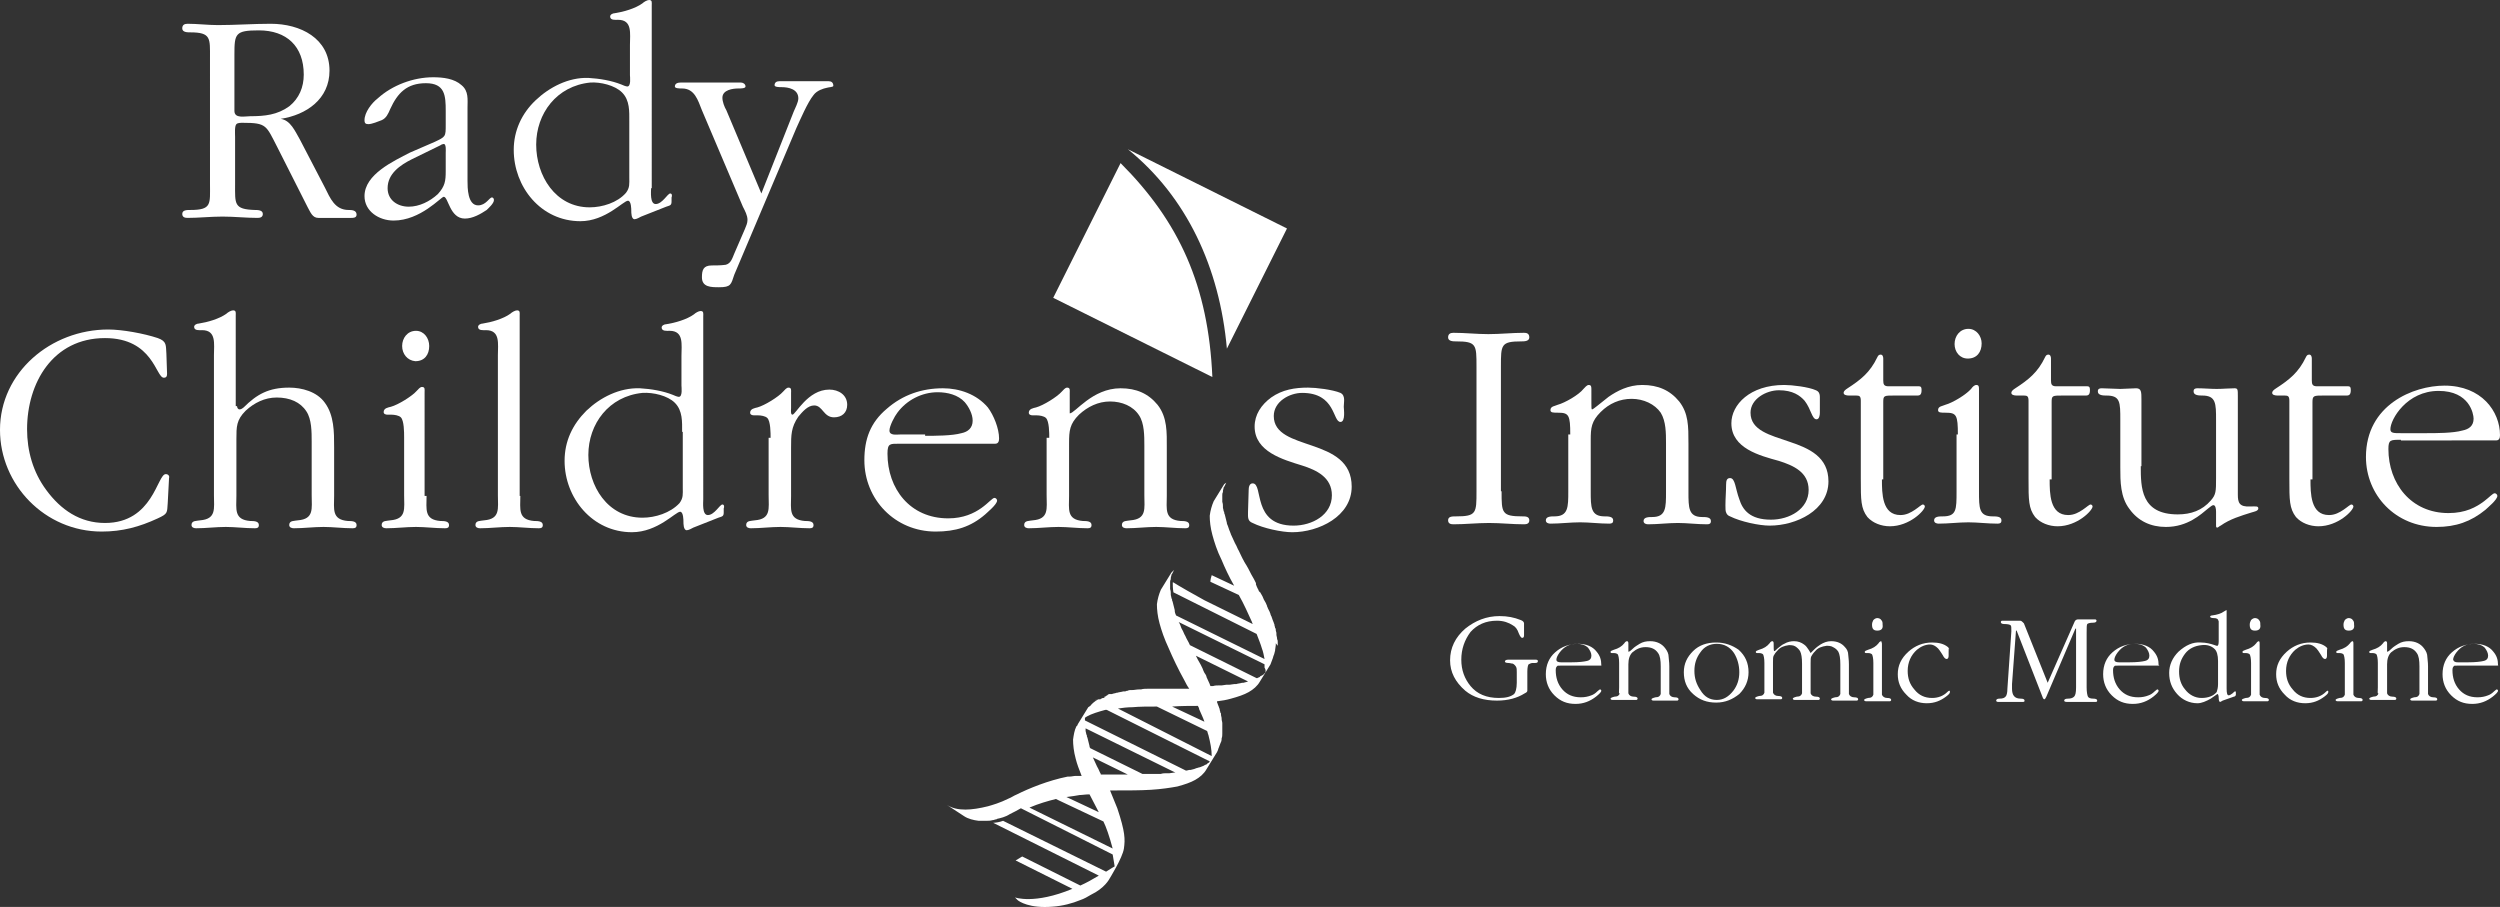 <svg xmlns="http://www.w3.org/2000/svg" xmlns:xlink="http://www.w3.org/1999/xlink" version="1.1" id="Layer_1" x="0px" y="0px" style="enable-background:new 0 0 432 144;" xml:space="preserve" viewBox="26.4 2.9 378.6 137.35">
<rect x="26.4" y="2.9" width="378.6" height="137.35" fill="#333333" stroke="none"/>
<style type="text/css">
	.st0{fill:#FFFFFF;stroke:#FDFDFE;stroke-width:4;stroke-miterlimit:10;}
	.st1{fill:#FFFFFF;}
	.st2{fill:#FFFFFF;stroke:#00A2B1;stroke-width:1.5;stroke-miterlimit:10;}
</style>
    <path class="st0" d="M209.4,82.9"/>
    <g>
	<path class="st1" d="M257.2,98.3l0,0.8c0,0.3-0.1,0.4-0.3,0.4c-0.1,0-0.3-0.2-0.5-0.7c-0.2-0.6-0.5-1-0.9-1.2   c-0.6-0.4-1.4-0.7-2.4-0.7c-1.7,0-3,0.6-4,1.7c-0.9,1.2-1.4,2.6-1.4,4.2c0,1.6,0.5,2.9,1.4,4c1,1.2,2.4,1.8,4.3,1.8   c1.1,0,1.8-0.2,2.3-0.6c0.2-0.2,0.4-0.8,0.4-1.7v-1.6c0-0.4,0-0.6-0.1-0.8c-0.1-0.2-0.3-0.4-0.5-0.5c-0.2,0-0.4-0.1-0.7-0.1   c-0.3,0-0.5-0.1-0.5-0.2c0-0.2,0.2-0.3,0.5-0.3c0.2,0,0.6,0,1.1,0c0.5,0,0.8,0,1.1,0c0.2,0,0.6,0,1,0c0.4,0,0.8,0,1,0   c0.2,0,0.3,0.1,0.3,0.2c0,0.2-0.1,0.3-0.4,0.3l-0.4,0c-0.2,0-0.4,0.1-0.6,0.2c-0.1,0.1-0.2,0.5-0.2,1.1v2.3c0,0.4,0,0.6,0,0.6   c0,0.2-0.2,0.3-0.4,0.4c-1.1,0.7-2.5,1.1-4.2,1.1c-2,0-3.6-0.5-4.8-1.5c-1.5-1.3-2.3-2.8-2.3-4.6c0-1.9,0.8-3.5,2.3-4.8   c1.5-1.2,3.2-1.9,5.2-1.9c1.2,0,2.2,0.2,3.2,0.6c0.3,0.1,0.5,0.3,0.5,0.5C257.2,97.8,257.2,98.1,257.2,98.3z"/>
        <path class="st1" d="M268.8,103.7h-6c-0.4,0-0.6,0-0.6,0.1c-0.1,0.1-0.2,0.2-0.2,0.6c0,1.1,0.3,2.1,1,2.9c0.7,0.8,1.6,1.2,2.8,1.2   c0.6,0,1.1-0.1,1.6-0.3c0.3-0.1,0.6-0.3,0.9-0.6c0.2-0.2,0.4-0.3,0.4-0.3c0.1,0,0.2,0.1,0.2,0.2c0,0.2-0.3,0.5-0.8,0.9   c-0.9,0.7-1.9,1.1-3.1,1.1c-1.3,0-2.3-0.4-3.2-1.3c-0.9-0.9-1.3-2-1.3-3.2c0-1.4,0.5-2.5,1.4-3.3c1-0.9,2.2-1.3,3.5-1.3   c1.2,0,2.2,0.4,2.8,1.2c0.5,0.6,0.7,1.2,0.7,2C269,103.6,268.9,103.7,268.8,103.7z M262.8,103.2h1.6c1.1,0,1.9-0.1,2.3-0.2   c0.5-0.1,0.7-0.4,0.7-0.8c0-0.4-0.2-0.8-0.5-1.2c-0.4-0.4-1-0.6-1.7-0.6c-1.1,0-1.9,0.4-2.6,1.3c-0.3,0.4-0.5,0.8-0.5,1.1   C262.1,103.1,262.4,103.2,262.8,103.2z"/>
        <path class="st1" d="M271.6,107v-3.7c0-0.7-0.1-1.1-0.2-1.3c-0.1-0.1-0.3-0.2-0.6-0.2h-0.3c-0.2,0-0.2-0.1-0.2-0.2   c0-0.1,0.2-0.2,0.5-0.3c0.7-0.2,1.2-0.5,1.6-1c0.1-0.2,0.3-0.3,0.4-0.3c0.1,0,0.2,0.1,0.2,0.3v1.3c0.1,0,0.3-0.1,0.6-0.4   c0.4-0.4,0.8-0.6,1.1-0.8c0.5-0.3,1-0.4,1.6-0.4c1,0,1.8,0.4,2.3,1.1c0.3,0.4,0.5,0.8,0.5,1.3c0,0.3,0.1,0.7,0.1,1.4v3.1   c0,0.6,0,1,0,1.1c0.1,0.3,0.4,0.5,0.8,0.5c0.4,0,0.6,0.1,0.6,0.3c0,0.1-0.1,0.2-0.2,0.2c-0.2,0-0.5,0-0.9,0c-0.4,0-0.7,0-0.9,0   c-0.2,0-0.5,0-0.9,0c-0.4,0-0.7,0-0.9,0c-0.2,0-0.3-0.1-0.3-0.2c0-0.1,0.2-0.2,0.6-0.3c0.5,0,0.7-0.2,0.8-0.5c0-0.1,0-0.5,0-1.1   v-3.1c0-0.9-0.1-1.6-0.4-2c-0.4-0.6-1-0.9-1.9-0.9c-0.8,0-1.4,0.3-2,0.8c-0.4,0.4-0.6,1-0.6,1.8v3.3c0,0.6,0,1,0,1.1   c0.1,0.3,0.4,0.5,0.8,0.5c0.4,0,0.6,0.1,0.6,0.3c0,0.1-0.1,0.2-0.2,0.2c-0.2,0-0.5,0-0.9,0c-0.4,0-0.7,0-0.9,0c-0.2,0-0.5,0-0.9,0   c-0.4,0-0.7,0-0.9,0c-0.2,0-0.3-0.1-0.3-0.2c0-0.1,0.2-0.2,0.6-0.3c0.5,0,0.7-0.2,0.8-0.5C271.5,108,271.6,107.7,271.6,107z"/>
        <path class="st1" d="M286.3,109.3c-1.4,0-2.5-0.4-3.5-1.3c-1-0.9-1.4-2-1.4-3.3c0-1.3,0.5-2.3,1.4-3.2c0.9-0.9,2.1-1.3,3.5-1.3   c1.3,0,2.4,0.4,3.4,1.1c1,0.9,1.5,2,1.5,3.4c0,1.3-0.5,2.4-1.4,3.3C288.8,108.8,287.7,109.3,286.3,109.3z M286.4,108.9   c1,0,1.8-0.5,2.5-1.4c0.6-0.8,0.9-1.7,0.9-2.8c0-1.1-0.3-2.1-0.8-2.9c-0.6-0.9-1.5-1.4-2.6-1.4c-1,0-1.9,0.4-2.5,1.3   c-0.6,0.8-0.9,1.7-0.9,2.8c0,1.1,0.3,2,0.9,2.9C284.5,108.4,285.3,108.9,286.4,108.9z"/>
        <path class="st1" d="M293.6,107v-3.7c0-0.7-0.1-1.1-0.2-1.3c-0.1-0.1-0.3-0.2-0.6-0.2h-0.3c-0.2,0-0.2-0.1-0.2-0.2   c0-0.1,0.2-0.2,0.5-0.3c0.7-0.2,1.2-0.5,1.6-1c0.1-0.2,0.3-0.3,0.4-0.3c0.1,0,0.2,0.1,0.2,0.3c0,0.8,0,1.2,0.1,1.2   c0.1,0,0.2-0.1,0.5-0.4c0.4-0.3,0.7-0.6,1-0.7c0.5-0.3,1-0.4,1.5-0.4c0.6,0,1.1,0.2,1.5,0.5c0.3,0.2,0.5,0.5,0.7,0.8   c0.2,0.3,0.3,0.5,0.3,0.5c0,0,0.2-0.2,0.5-0.5c0.4-0.4,0.7-0.6,1-0.8c0.5-0.3,1-0.5,1.6-0.5c0.9,0,1.6,0.3,2.1,0.9   c0.3,0.3,0.5,0.7,0.5,1.2c0,0.2,0.1,0.7,0.1,1.4v3.4c0,0.6,0,1,0,1.1c0.1,0.3,0.4,0.5,0.8,0.5c0.4,0,0.6,0.1,0.6,0.3   c0,0.1-0.1,0.2-0.2,0.2c-0.2,0-0.5,0-0.9,0c-0.4,0-0.7,0-0.9,0c-0.2,0-0.5,0-0.9,0c-0.4,0-0.7,0-0.9,0c-0.2,0-0.3-0.1-0.3-0.2   c0-0.1,0.2-0.2,0.6-0.3c0.5,0,0.7-0.2,0.8-0.5c0-0.1,0-0.5,0-1.1v-3.4c0-0.9-0.1-1.5-0.3-1.9c-0.2-0.3-0.4-0.5-0.8-0.7   c-0.3-0.2-0.7-0.2-1-0.2c-0.7,0.1-1.3,0.3-1.7,0.8c-0.3,0.3-0.5,0.6-0.6,0.8c-0.1,0.2-0.1,0.5-0.1,1v3.5c0,0.6,0,1,0,1.1   c0.1,0.3,0.4,0.5,0.8,0.5c0.4,0,0.6,0.1,0.6,0.3c0,0.1-0.1,0.2-0.2,0.2c-0.2,0-0.5,0-0.9,0c-0.4,0-0.7,0-0.9,0c-0.2,0-0.5,0-0.9,0   c-0.4,0-0.7,0-0.9,0c-0.2,0-0.3-0.1-0.3-0.2c0-0.1,0.2-0.2,0.6-0.3c0.5,0,0.7-0.2,0.8-0.5c0-0.1,0-0.5,0-1.1v-3.4   c0-0.9-0.1-1.5-0.3-1.9c-0.2-0.3-0.4-0.5-0.7-0.7c-0.3-0.2-0.7-0.2-1-0.2c-0.7,0.1-1.3,0.3-1.7,0.8c-0.3,0.3-0.5,0.6-0.6,0.8   c-0.1,0.2-0.1,0.5-0.1,1v3.5c0,0.6,0,1,0,1.1c0.1,0.3,0.4,0.5,0.8,0.5c0.4,0,0.6,0.1,0.6,0.3c0,0.1-0.1,0.2-0.2,0.2   c-0.2,0-0.5,0-0.9,0c-0.4,0-0.7,0-0.9,0c-0.2,0-0.5,0-0.9,0c-0.4,0-0.7,0-0.9,0c-0.2,0-0.3-0.1-0.3-0.2c0-0.1,0.2-0.2,0.6-0.3   c0.5,0,0.7-0.2,0.8-0.5C293.6,108,293.6,107.7,293.6,107z"/>
        <path class="st1" d="M311.4,100.4v6.6c0,0.6,0,1,0,1.1c0.1,0.3,0.4,0.5,0.8,0.5c0.4,0,0.6,0.1,0.6,0.3c0,0.1-0.1,0.2-0.2,0.2   c-0.2,0-0.5,0-0.9,0c-0.4,0-0.7,0-0.9,0c-0.2,0-0.5,0-0.9,0c-0.4,0-0.7,0-0.9,0c-0.2,0-0.3-0.1-0.3-0.2c0-0.1,0.2-0.2,0.6-0.3   c0.5,0,0.7-0.2,0.8-0.5c0-0.1,0-0.5,0-1.1v-3.7c0-0.7-0.1-1.1-0.2-1.3c-0.1-0.1-0.3-0.2-0.6-0.2H309c-0.2,0-0.2-0.1-0.2-0.2   c0-0.1,0.2-0.2,0.5-0.3c0.7-0.2,1.2-0.5,1.6-1c0.1-0.2,0.3-0.3,0.4-0.3C311.3,100.1,311.4,100.2,311.4,100.4z M310.7,98.4   c-0.6,0-0.8-0.3-0.8-0.9c0-0.3,0.1-0.5,0.2-0.7c0.2-0.2,0.4-0.3,0.6-0.3c0.2,0,0.5,0.1,0.6,0.3c0.2,0.2,0.2,0.4,0.2,0.7   C311.6,98.1,311.3,98.4,310.7,98.4z"/>
        <path class="st1" d="M321.5,101.6c0,0.5,0,0.7,0,0.6c0,0.3-0.1,0.5-0.3,0.5c-0.2,0-0.4-0.2-0.6-0.6c-0.3-0.5-0.6-0.9-0.7-1   c-0.4-0.4-0.8-0.6-1.2-0.6c-0.7,0-1.4,0.3-2,0.8c-0.9,0.8-1.4,1.9-1.4,3.2c0,1.1,0.3,2,1,2.8c0.7,0.9,1.6,1.3,2.7,1.3   c0.9,0,1.7-0.3,2.3-0.9c0.2-0.2,0.3-0.2,0.3-0.2c0.1,0,0.1,0.1,0.1,0.2c0,0.2-0.2,0.4-0.6,0.7c-0.8,0.6-1.7,1-2.9,1   c-1.2,0-2.3-0.4-3.1-1.3c-0.9-0.9-1.3-1.9-1.3-3.1c0-1.3,0.5-2.4,1.6-3.4c1-0.9,2.2-1.4,3.6-1.4c1,0,1.8,0.2,2.4,0.7   c0.1,0.1,0.2,0.2,0.2,0.4C321.5,100.9,321.5,101.1,321.5,101.6z"/>
        <path class="st1" d="M332.9,97.3l3.6,9l4.1-9.3c0.1-0.2,0.3-0.3,0.5-0.3h2.2c0.3,0,0.4,0,0.4,0c0.1,0,0.2,0.1,0.2,0.2   c0,0.2-0.2,0.3-0.5,0.3c-0.5,0-0.8,0.1-0.9,0.2c-0.1,0.1-0.1,0.6-0.1,1.4v8.2c0,0.7,0.1,1.2,0.2,1.4c0.1,0.2,0.4,0.3,0.8,0.3   c0.4,0,0.6,0.1,0.6,0.3c0,0.2-0.1,0.2-0.4,0.2c-0.2,0-0.5,0-0.9,0c-0.4,0-0.7,0-0.9,0c-0.3,0-0.7,0-1.2,0c-0.5,0-0.9,0-1.2,0   c-0.3,0-0.4-0.1-0.4-0.2c0-0.2,0.2-0.3,0.6-0.3c0.4,0,0.7-0.1,0.9-0.3c0.2-0.2,0.3-0.6,0.3-1.4v-8.9h-0.1l-4.4,10.3   c-0.1,0.2-0.2,0.4-0.3,0.4c-0.1,0-0.2-0.1-0.3-0.4l-3.9-10h-0.1l-0.6,8.1c0,0.3,0,0.5,0,0.7c0,1,0.4,1.5,1.3,1.5   c0.4,0,0.6,0.1,0.6,0.3c0,0.2-0.1,0.2-0.4,0.2c-0.2,0-0.5,0-0.9,0c-0.4,0-0.7,0-0.9,0c-0.2,0-0.5,0-0.9,0c-0.4,0-0.7,0-0.9,0   c-0.2,0-0.3-0.1-0.3-0.2c0-0.2,0.2-0.3,0.5-0.3c0.5,0,0.8-0.1,1-0.4c0.1-0.2,0.2-0.5,0.2-1.1l0.6-8.7c0-0.5,0-0.8-0.1-0.9   c-0.1-0.1-0.4-0.2-1-0.2c-0.3,0-0.5-0.1-0.5-0.3c0-0.1,0.1-0.2,0.2-0.2c-0.1,0,0.1,0,0.4,0h2.3c0.2,0,0.3,0.1,0.4,0.2L332.9,97.3z"/>
        <path class="st1" d="M353.2,103.7h-6c-0.4,0-0.6,0-0.6,0.1c-0.1,0.1-0.2,0.2-0.2,0.6c0,1.1,0.3,2.1,1,2.9c0.7,0.8,1.6,1.2,2.8,1.2   c0.6,0,1.1-0.1,1.6-0.3c0.3-0.1,0.6-0.3,0.9-0.6c0.2-0.2,0.4-0.3,0.4-0.3c0.1,0,0.2,0.1,0.2,0.2c0,0.2-0.3,0.5-0.8,0.9   c-0.9,0.7-1.9,1.1-3.1,1.1c-1.3,0-2.3-0.4-3.2-1.3c-0.9-0.9-1.3-2-1.3-3.2c0-1.4,0.5-2.5,1.4-3.3c1-0.9,2.2-1.3,3.5-1.3   c1.2,0,2.2,0.4,2.8,1.2c0.5,0.6,0.7,1.2,0.7,2C353.5,103.6,353.4,103.7,353.2,103.7z M347.3,103.2h1.6c1.1,0,1.9-0.1,2.3-0.2   c0.5-0.1,0.7-0.4,0.7-0.8c0-0.4-0.2-0.8-0.5-1.2c-0.4-0.4-1-0.6-1.7-0.6c-1.1,0-1.9,0.4-2.6,1.3c-0.3,0.4-0.5,0.8-0.5,1.1   C346.6,103.1,346.9,103.2,347.3,103.2z"/>
        <path class="st1" d="M363.6,95.5v11.7c0,0.7,0.1,1,0.3,1c0.2,0,0.3-0.1,0.6-0.3c0.2-0.2,0.3-0.3,0.4-0.3c0.1,0,0.1,0.1,0.1,0.2   l0,0.3c0,0.1-0.1,0.3-0.3,0.3L363,109c-0.2,0.1-0.3,0.2-0.4,0.2c-0.1,0-0.2-0.2-0.2-0.6c0-0.4-0.1-0.6-0.2-0.6c0,0-0.3,0.2-1,0.7   c-0.7,0.4-1.4,0.7-2,0.7c-1.2,0-2.3-0.5-3.1-1.4c-0.8-0.9-1.2-1.9-1.2-3.2c0-1.2,0.5-2.3,1.4-3.2c1.1-1,2.2-1.5,3.4-1.4   c0.8,0,1.5,0.2,2.1,0.4c0.2,0.1,0.3,0.1,0.4,0.1c0.1,0,0.2-0.2,0.2-0.7v-1.9c0-0.6,0-1,0-1.1c-0.1-0.4-0.3-0.5-0.8-0.5   c-0.3,0-0.5-0.1-0.5-0.2c0-0.1,0.1-0.2,0.3-0.2c0.8-0.1,1.4-0.3,1.8-0.6c0.2-0.1,0.3-0.2,0.4-0.2C363.6,95.2,363.6,95.3,363.6,95.5   z M362.3,106.5V103c0-0.9-0.2-1.5-0.5-1.8c-0.5-0.5-1.2-0.7-2-0.6c-1,0.1-1.9,0.5-2.5,1.3c-0.6,0.8-0.9,1.6-0.9,2.7   c0,1.1,0.3,2,0.9,2.7c0.6,0.8,1.5,1.3,2.5,1.3c1,0,1.8-0.3,2.3-0.9C362.2,107.4,362.3,107,362.3,106.5z"/>
        <path class="st1" d="M368.6,100.4v6.6c0,0.6,0,1,0,1.1c0.1,0.3,0.4,0.5,0.8,0.5c0.4,0,0.6,0.1,0.6,0.3c0,0.1-0.1,0.2-0.2,0.2   c-0.2,0-0.5,0-0.9,0c-0.4,0-0.7,0-0.9,0c-0.2,0-0.5,0-0.9,0c-0.4,0-0.7,0-0.9,0c-0.2,0-0.3-0.1-0.3-0.2c0-0.1,0.2-0.2,0.6-0.3   c0.5,0,0.7-0.2,0.8-0.5c0-0.1,0-0.5,0-1.1v-3.7c0-0.7-0.1-1.1-0.2-1.3c-0.1-0.1-0.3-0.2-0.6-0.2h-0.3c-0.2,0-0.2-0.1-0.2-0.2   c0-0.1,0.2-0.2,0.5-0.3c0.7-0.2,1.2-0.5,1.6-1c0.1-0.2,0.3-0.3,0.4-0.3C368.6,100.1,368.6,100.2,368.6,100.4z M367.9,98.4   c-0.6,0-0.8-0.3-0.8-0.9c0-0.3,0.1-0.5,0.2-0.7c0.2-0.2,0.4-0.3,0.6-0.3c0.2,0,0.5,0.1,0.6,0.3c0.2,0.2,0.2,0.4,0.2,0.7   C368.8,98.1,368.5,98.4,367.9,98.4z"/>
        <path class="st1" d="M378.8,101.6c0,0.5,0,0.7,0,0.6c0,0.3-0.1,0.5-0.3,0.5c-0.2,0-0.4-0.2-0.6-0.6c-0.3-0.5-0.6-0.9-0.7-1   c-0.4-0.4-0.8-0.6-1.2-0.6c-0.7,0-1.4,0.3-2,0.8c-0.9,0.8-1.4,1.9-1.4,3.2c0,1.1,0.3,2,1,2.8c0.7,0.9,1.6,1.3,2.7,1.3   c0.9,0,1.7-0.3,2.3-0.9c0.2-0.2,0.3-0.2,0.3-0.2c0.1,0,0.1,0.1,0.1,0.2c0,0.2-0.2,0.4-0.6,0.7c-0.8,0.6-1.7,1-2.9,1   c-1.2,0-2.3-0.4-3.1-1.3c-0.9-0.9-1.3-1.9-1.3-3.1c0-1.3,0.5-2.4,1.6-3.4c1-0.9,2.2-1.4,3.6-1.4c1,0,1.8,0.2,2.4,0.7   c0.1,0.1,0.2,0.2,0.2,0.4C378.8,100.9,378.8,101.1,378.8,101.6z"/>
        <path class="st1" d="M382.8,100.4v6.6c0,0.6,0,1,0,1.1c0.1,0.3,0.4,0.5,0.8,0.5c0.4,0,0.6,0.1,0.6,0.3c0,0.1-0.1,0.2-0.2,0.2   c-0.2,0-0.5,0-0.9,0c-0.4,0-0.7,0-0.9,0c-0.2,0-0.5,0-0.9,0c-0.4,0-0.7,0-0.9,0c-0.2,0-0.3-0.1-0.3-0.2c0-0.1,0.2-0.2,0.6-0.3   c0.5,0,0.7-0.2,0.8-0.5c0-0.1,0-0.5,0-1.1v-3.7c0-0.7-0.1-1.1-0.2-1.3c-0.1-0.1-0.3-0.2-0.6-0.2h-0.3c-0.2,0-0.2-0.1-0.2-0.2   c0-0.1,0.2-0.2,0.5-0.3c0.7-0.2,1.2-0.5,1.6-1c0.1-0.2,0.3-0.3,0.4-0.3C382.8,100.1,382.8,100.2,382.8,100.4z M382.1,98.4   c-0.6,0-0.8-0.3-0.8-0.9c0-0.3,0.1-0.5,0.2-0.7c0.2-0.2,0.4-0.3,0.6-0.3c0.2,0,0.5,0.1,0.6,0.3c0.2,0.2,0.2,0.4,0.2,0.7   C383,98.1,382.7,98.4,382.1,98.4z"/>
        <path class="st1" d="M386.5,107v-3.7c0-0.7-0.1-1.1-0.2-1.3c-0.1-0.1-0.3-0.2-0.6-0.2h-0.3c-0.2,0-0.2-0.1-0.2-0.2   c0-0.1,0.2-0.2,0.5-0.3c0.7-0.2,1.2-0.5,1.6-1c0.1-0.2,0.3-0.3,0.4-0.3c0.1,0,0.2,0.1,0.2,0.3v1.3c0.1,0,0.3-0.1,0.6-0.4   c0.4-0.4,0.8-0.6,1.1-0.8c0.5-0.3,1-0.4,1.6-0.4c1,0,1.8,0.4,2.3,1.1c0.3,0.4,0.5,0.8,0.5,1.3c0,0.3,0.1,0.7,0.1,1.4v3.1   c0,0.6,0,1,0,1.1c0.1,0.3,0.4,0.5,0.8,0.5c0.4,0,0.6,0.1,0.6,0.3c0,0.1-0.1,0.2-0.2,0.2c-0.2,0-0.5,0-0.9,0c-0.4,0-0.7,0-0.9,0   c-0.2,0-0.5,0-0.9,0c-0.4,0-0.7,0-0.9,0c-0.2,0-0.3-0.1-0.3-0.2c0-0.1,0.2-0.2,0.6-0.3c0.5,0,0.7-0.2,0.8-0.5c0-0.1,0-0.5,0-1.1   v-3.1c0-0.9-0.1-1.6-0.4-2c-0.4-0.6-1-0.9-1.9-0.9c-0.8,0-1.4,0.3-2,0.8c-0.4,0.4-0.6,1-0.6,1.8v3.3c0,0.6,0,1,0,1.1   c0.1,0.3,0.4,0.5,0.8,0.5c0.4,0,0.6,0.1,0.6,0.3c0,0.1-0.1,0.2-0.2,0.2c-0.2,0-0.5,0-0.9,0c-0.4,0-0.7,0-0.9,0c-0.2,0-0.5,0-0.9,0   c-0.4,0-0.7,0-0.9,0c-0.2,0-0.3-0.1-0.3-0.2c0-0.1,0.2-0.2,0.6-0.3c0.5,0,0.7-0.2,0.8-0.5C386.4,108,386.5,107.7,386.5,107z"/>
        <path class="st1" d="M404.6,103.7h-6c-0.4,0-0.6,0-0.6,0.1c-0.1,0.1-0.2,0.2-0.2,0.6c0,1.1,0.3,2.1,1,2.9c0.7,0.8,1.6,1.2,2.8,1.2   c0.6,0,1.1-0.1,1.6-0.3c0.3-0.1,0.6-0.3,0.9-0.6c0.2-0.2,0.4-0.3,0.4-0.3c0.1,0,0.2,0.1,0.2,0.2c0,0.2-0.3,0.5-0.8,0.9   c-0.9,0.7-1.9,1.1-3.1,1.1c-1.3,0-2.3-0.4-3.2-1.3c-0.9-0.9-1.3-2-1.3-3.2c0-1.4,0.5-2.5,1.4-3.3c1-0.9,2.2-1.3,3.5-1.3   c1.2,0,2.2,0.4,2.8,1.2c0.5,0.6,0.7,1.2,0.7,2C404.8,103.6,404.7,103.7,404.6,103.7z M398.6,103.2h1.6c1.1,0,1.9-0.1,2.3-0.2   c0.5-0.1,0.7-0.4,0.7-0.8c0-0.4-0.2-0.8-0.5-1.2c-0.4-0.4-1-0.6-1.7-0.6c-1.1,0-1.9,0.4-2.6,1.3c-0.3,0.4-0.5,0.8-0.5,1.1   C398,103.1,398.2,103.2,398.6,103.2z"/>
</g>
    <g>
	<g>
		<g>
			<path class="st1" d="M253.8,77.3c0,3.3,0,3.8,3.2,3.8c0.4,0,1,0,1,0.6c0,0.5-0.4,0.6-0.8,0.6c-1.8,0-3.5-0.2-5.3-0.2     c-1.8,0-3.6,0.2-5.4,0.2c-0.4,0-0.8-0.1-0.8-0.6c0-0.6,0.6-0.6,1.2-0.6c3.1,0,3.1-0.5,3.1-3.8V58.4c0-3.3,0-3.8-3.1-3.8     c-0.4,0-1.2,0-1.2-0.6c0-0.5,0.3-0.7,0.8-0.7c1.8,0,3.5,0.2,5.3,0.2c1.8,0,3.6-0.2,5.4-0.2c0.4,0,0.8,0.1,0.8,0.7     c0,0.6-0.8,0.6-1.2,0.6c-3.1,0-3.1,0.5-3.1,3.8V77.3L253.8,77.3z"/>
            <path class="st1" d="M264.2,68.7c0-2.9-0.2-3.3-1.8-3.3c-0.8,0-1.2,0-1.2-0.4c0-0.6,0.7-0.6,1.1-0.8c1.1-0.3,3.2-1.5,3.9-2.4     c0.2-0.2,0.5-0.6,0.8-0.6c0.4,0,0.4,0.3,0.4,0.7V64c0,0.6,0,0.9,0.1,0.9c0.2,0,1.2-0.9,2.5-1.9c1.3-0.9,3-1.8,5.1-1.8     c2.4,0,4.2,0.8,5.6,2.5c1.4,1.8,1.4,3.7,1.4,6.4v7.3c0,2.4,0,3.8,2.1,3.8c0.5,0,1.3,0,1.3,0.6c0,0.4-0.2,0.5-0.6,0.5     c-1.5,0-3-0.2-4.4-0.2c-1.5,0-3,0.2-4.5,0.2c-0.3,0-0.7-0.1-0.7-0.5c0-0.6,0.8-0.6,1.3-0.6c2.1,0,2.1-1.4,2.1-3.8V70     c0-1.5,0-3.3-0.8-4.6c-0.9-1.3-2.6-2.1-4.4-2.1c-1.8,0-3.4,0.7-4.7,2c-1.4,1.4-1.5,2.4-1.5,4.2v7.8c0,2.4,0,3.8,2.1,3.8     c0.5,0,1.3,0,1.3,0.6c0,0.4-0.2,0.5-0.6,0.5c-1.5,0-3-0.2-4.4-0.2c-1.5,0-3,0.2-4.5,0.2c-0.3,0-0.7-0.1-0.7-0.5     c0-0.6,0.8-0.6,1.3-0.6c2.1,0,2.1-1.4,2.1-3.8V68.7L264.2,68.7z"/>
            <path class="st1" d="M288.6,67c0-2.8,2.8-5.8,8-5.8c1.2,0,3.7,0.3,4.8,0.8c0.5,0.2,0.6,0.6,0.6,1c0,0.4,0,0.8,0,1.2     c0,0.3,0,0.8,0,1.2c0,0.4-0.1,1-0.5,1c-0.7,0-0.8-1.5-1.8-2.8c-0.7-0.8-1.8-1.6-3.9-1.6c-1.9,0-4.3,1.3-4.3,3.4     c0,2.7,3,3.4,5.9,4.4c3,1,5.9,2.3,5.9,6c0,4.4-4.9,6.7-8.9,6.7c-1.6,0-4.4-0.6-6-1.4c-0.3-0.1-0.5-0.3-0.6-0.6     c-0.1-0.2-0.1-0.6-0.1-1.1c0-1,0.1-2.1,0.1-3.1c0-0.6,0.1-1,0.6-1c0.8,0,0.8,1.6,1.4,3.2c0.5,1.6,1.6,3.1,4.8,3.1     c2.8,0,5.7-1.6,5.7-4.5c0-2.7-2.3-3.7-4.5-4.4C292.9,71.9,288.6,70.8,288.6,67L288.6,67L288.6,67z"/>
            <path class="st1" d="M311.4,75.5c0,2.1,0,5.4,2.8,5.4c0.9,0,1.6-0.4,2.2-0.8c0.6-0.4,1-0.8,1.2-0.8c0.2,0,0.3,0.2,0.3,0.3     c0,0.6-2.3,3-5.3,3c-1.3,0-2.6-0.5-3.4-1.4c-1-1.3-1-2.6-1-5.7V63.6c0-0.7-0.2-0.8-0.7-0.8c-0.4,0-0.8,0-1.1,0     c-0.4,0-0.8-0.1-0.8-0.4c0-0.3,0.3-0.5,0.6-0.7c2-1.3,3.4-2.4,4.5-4.7c0.1-0.2,0.2-0.4,0.5-0.4c0.3,0,0.4,0.3,0.4,0.6v3.3     c0,0.6,0.1,0.9,0.8,0.9h4.6c0.4,0,0.4,0.3,0.4,0.6c0,0.6-0.2,0.8-0.6,0.8c-1.2,0-2.3,0-3.5,0c-1.6,0-1.7,0-1.7,1V75.5L311.4,75.5     z"/>
            <path class="st1" d="M322.9,68.7c0-2.9-0.2-3.3-1.8-3.3c-0.8,0-1.2,0-1.2-0.4c0-0.6,0.7-0.6,1.1-0.8c1.1-0.3,3.1-1.5,3.9-2.4     c0.2-0.3,0.5-0.6,0.8-0.6c0.4,0,0.4,0.3,0.4,0.7v2.2v13.2c0,2.6,0,3.8,2.1,3.8c0.5,0,1.3,0,1.3,0.6c0,0.4-0.2,0.5-0.6,0.5     c-1.5,0-3-0.2-4.4-0.2c-1.5,0-3,0.2-4.5,0.2c-0.3,0-0.7-0.1-0.7-0.5c0-0.6,0.8-0.6,1.3-0.6c2.1,0,2.1-1,2.1-3.8V68.7L322.9,68.7z      M324.4,57.2c-1.2,0-2-1-2-2.2c0-1.2,0.8-2.3,2.1-2.3c1.2,0,2,1.1,2,2.2C326.5,56.2,325.8,57.2,324.4,57.2L324.4,57.2L324.4,57.2     z"/>
            <path class="st1" d="M336.8,75.5c0,2.1,0,5.4,2.8,5.4c0.9,0,1.6-0.4,2.2-0.8c0.6-0.4,1-0.8,1.2-0.8c0.2,0,0.3,0.2,0.3,0.3     c0,0.6-2.3,3-5.3,3c-1.3,0-2.6-0.5-3.4-1.4c-1-1.3-1-2.6-1-5.7V63.6c0-0.7-0.2-0.8-0.7-0.8c-0.4,0-0.8,0-1.1,0     c-0.4,0-0.8-0.1-0.8-0.4c0-0.3,0.3-0.5,0.6-0.7c2-1.3,3.4-2.4,4.5-4.7c0.1-0.2,0.2-0.4,0.5-0.4c0.3,0,0.4,0.3,0.4,0.6v3.3     c0,0.6,0.1,0.9,0.8,0.9h4.7c0.4,0,0.4,0.3,0.4,0.6c0,0.6-0.2,0.8-0.6,0.8c-1.2,0-2.3,0-3.5,0c-1.6,0-1.7,0-1.7,1V75.5L336.8,75.5     z"/>
            <path class="st1" d="M350.6,73.5c0,3.2,0,7.3,5.6,7.3c2,0,3.7-0.6,5-2.1c0.8-0.9,0.8-1.4,0.8-3.4v-8.8c0-2.5,0-3.7-2.1-3.7     c-0.4,0-1.3,0-1.3-0.6c0-0.2,0-0.5,0.6-0.5c0.9,0,2,0.1,2.9,0.1c0.9,0,1.9-0.1,2.7-0.1c0.5,0,0.5,0.2,0.5,1.2v1.8v13.1     c0,1.2,0.2,1.9,1.9,1.8c0.8,0,1.2-0.1,1.2,0.3c0,0.4-0.7,0.5-1,0.6c-1.6,0.5-3.3,1-4.7,2c-0.1,0-0.4,0.3-0.5,0.3     c-0.2,0-0.2-0.1-0.2-0.4c0-0.6,0-1.3,0-2c0-0.5-0.1-1-0.4-1c-0.2,0-0.4,0.2-0.8,0.5c-1.1,0.9-3.1,2.8-6.4,2.8     c-2.3,0-4.2-0.9-5.5-2.7c-1.4-1.8-1.4-4.2-1.4-6.3v-7.2c0-2.7,0-3.7-2.1-3.7c-0.4,0-1.3,0-1.3-0.6c0-0.2,0-0.5,0.6-0.5     c0.7,0,2.1,0.1,2.8,0.1c0.7,0,1.7-0.1,2.4-0.1c0.8,0,0.8,0.6,0.8,1.7V73.5L350.6,73.5z"/>
            <path class="st1" d="M376.3,75.5c0,2.1,0,5.4,2.8,5.4c0.9,0,1.6-0.4,2.2-0.8c0.6-0.4,1-0.8,1.2-0.8c0.2,0,0.3,0.2,0.3,0.3     c0,0.6-2.3,3-5.3,3c-1.3,0-2.6-0.5-3.4-1.4c-1-1.3-1-2.6-1-5.7V63.6c0-0.7-0.2-0.8-0.7-0.8c-0.4,0-0.8,0-1.1,0     c-0.4,0-0.8-0.1-0.8-0.4c0-0.3,0.3-0.5,0.6-0.7c2-1.3,3.4-2.4,4.5-4.7c0.1-0.2,0.2-0.4,0.5-0.4c0.3,0,0.4,0.3,0.4,0.6v3.3     c0,0.6,0.1,0.9,0.8,0.9h4.7c0.4,0,0.4,0.3,0.4,0.6c0,0.6-0.2,0.8-0.6,0.8c-1.2,0-2.3,0-3.5,0c-1.5,0-1.7,0-1.7,1V75.5L376.3,75.5     z"/>
            <path class="st1" d="M390,69.5c-1.6,0-1.9,0-1.9,1.4c0,5.2,3.4,9.7,9.1,9.7c2.6,0,4.2-0.9,5.4-1.8c0.8-0.6,1.3-1.2,1.6-1.2     c0.2,0,0.4,0.2,0.4,0.4c0,0.6-1.5,1.8-1.8,2.1c-2.2,1.8-4.5,2.6-7.4,2.6c-6.2,0-10.7-4.8-10.7-10.6c0-7.9,7.2-10.8,11.9-10.8     c5.6,0,8.4,3.9,8.4,7.5c0,0.4-0.1,0.8-0.6,0.8H390 M388.4,67.9c0,0.6,0.5,0.6,1.6,0.6h3.8c1.5,0,4.1,0,5.5-0.4     c1-0.2,1.7-0.7,1.7-1.8c0-0.7-0.6-4.2-5.3-4.2C390.9,62.1,388.4,66.4,388.4,67.9L388.4,67.9"/>
            <path class="st2" d="M401.8,66.4"/>
		</g>
	</g>
        <g>
		<path class="st1" d="M51.7,59.5c0,0.4-0.1,0.6-0.5,0.6c-1.2,0-1.6-6-8.9-6c-7.9,0-11.8,6.8-11.8,13.8c0,3.3,0.9,6.5,2.9,9.2    c2.2,3,5.1,5,8.9,5c7.3,0,7.9-7.4,9.2-7.4c0.4,0,0.6,0.3,0.5,0.6l-0.2,3.8c-0.1,1.5,0,1.6-1.5,2.3c-2.8,1.3-5.4,2-8.5,2    c-8.6,0-15.4-7.1-15.4-15.4c0-8.7,7.7-15.2,16.4-15.2c2.1,0,5.4,0.6,7.5,1.3c1.4,0.5,1.2,1.1,1.3,2.4L51.7,59.5L51.7,59.5z"/>
            <path class="st1" d="M62.3,64.4c0,0.2,0.1,0.5,0.4,0.5c0.2,0,0.5-0.2,0.6-0.3c2-2,3.8-3,6.9-3c1.9,0,4.2,0.6,5.4,2.3    c1.4,1.9,1.4,4.4,1.4,6.7V78c0,2-0.4,3.6,2.1,3.8c0.5,0,1.3,0,1.3,0.6c0,0.4-0.2,0.5-0.6,0.5c-1.5,0-3-0.2-4.4-0.2    c-1.5,0-3,0.2-4.5,0.2c-0.3,0-0.7-0.1-0.7-0.5c0-0.7,0.8-0.6,1.3-0.7c2.5-0.2,2.1-1.8,2.1-3.8v-8.1c0-1.5,0-3.4-0.8-4.6    c-0.9-1.4-2.5-2.1-4.5-2.1c-1.8,0-3.4,0.8-4.7,2c-1.4,1.4-1.4,2.4-1.4,4.3V78c0,2-0.4,3.6,2.1,3.8c0.5,0,1.3,0,1.3,0.6    c0,0.4-0.2,0.5-0.6,0.5c-1.5,0-3-0.2-4.4-0.2c-1.5,0-3,0.2-4.5,0.2c-0.3,0-0.7-0.1-0.7-0.5c0-0.7,0.8-0.6,1.3-0.7    c2.5-0.2,2.1-1.8,2.1-3.8V56.7c0-1.7,0.4-3.8-1.8-3.8c-0.4,0-1.2,0.1-1.2-0.5c0-0.3,0.4-0.5,0.7-0.5c1.3-0.2,3.1-0.7,4.2-1.5    c0.2-0.2,0.7-0.5,1-0.5c0.5,0,0.4,0.4,0.4,0.8V64.4L62.3,64.4z"/>
            <path class="st1" d="M91,78c0,2-0.4,3.6,2.1,3.8c0.5,0,1.3,0,1.3,0.6c0,0.4-0.2,0.5-0.6,0.5c-1.5,0-3-0.2-4.4-0.2    c-1.5,0-3,0.2-4.5,0.2c-0.3,0-0.7-0.1-0.7-0.5c0-0.7,0.8-0.6,1.3-0.7c2.5-0.2,2.1-1.8,2.1-3.8v-8.8c0-0.7,0-2.5-0.5-3    c-0.3-0.3-1-0.4-1.4-0.4h-0.6c-0.3,0-0.6-0.1-0.6-0.4c0-0.6,0.7-0.7,1.1-0.8c1.1-0.3,3.2-1.6,3.9-2.4c0.2-0.2,0.5-0.6,0.8-0.6    c0.5,0,0.4,0.4,0.4,0.8V78L91,78z M87.3,55.3c0-1.2,0.8-2.3,2.1-2.3c1.2,0,2,1.1,2,2.3c0,1.3-0.7,2.3-2.1,2.3    C88.1,57.5,87.3,56.5,87.3,55.3L87.3,55.3z"/>
            <path class="st1" d="M105.2,78c0,2-0.4,3.6,2.1,3.8c0.5,0,1.3,0,1.3,0.6c0,0.4-0.2,0.5-0.6,0.5c-1.5,0-3-0.2-4.4-0.2    c-1.5,0-3,0.2-4.5,0.2c-0.3,0-0.7-0.1-0.7-0.5c0-0.7,0.8-0.6,1.3-0.7c2.5-0.2,2.1-1.8,2.1-3.8V56.7c0-1.7,0.4-3.8-1.8-3.8    c-0.4,0-1.2,0.1-1.2-0.5c0-0.3,0.4-0.5,0.7-0.5c1.3-0.2,3.1-0.7,4.2-1.5c0.2-0.2,0.7-0.5,1-0.5c0.5,0,0.4,0.4,0.4,0.8V78L105.2,78    z"/>
            <path class="st1" d="M132.9,78.5c0,0.5-0.2,2.4,0.7,2.4c1,0,1.8-1.6,2.2-1.6c0.3,0,0.3,0.4,0.2,0.6l0,0.6c0,0.6-0.2,0.6-0.8,0.8    l-3.8,1.5c-0.2,0.1-0.7,0.4-1,0.4c-0.5,0-0.5-1-0.5-1.3c0-0.2,0-1.5-0.5-1.5c-0.7,0-3.4,3.1-7.3,3.1c-6,0-10.2-5.2-10.2-10.8    c0-3,1.2-5.5,3.3-7.6c2.1-2,5-3.5,8.1-3.4c1.7,0.1,3.5,0.4,5,1c0.2,0.1,0.7,0.3,0.9,0.3c0.6,0,0.4-1.5,0.4-1.7v-4.5    c0-1.7,0.4-3.8-1.8-3.8c-0.4,0-1.2,0.1-1.2-0.5c0-0.3,0.4-0.5,0.7-0.5c1.3-0.2,3.1-0.7,4.2-1.5c0.2-0.2,0.7-0.5,1-0.5    c0.5,0,0.4,0.4,0.4,0.8V78.5L132.9,78.5z M129.7,68.3c0-1.5,0.1-3.2-1.1-4.4c-1.1-1.1-3.3-1.6-4.9-1.5c-5.1,0.5-8.2,4.7-8.2,9.4    c0,4.7,2.9,9.5,8.2,9.5c1.9,0,4.2-0.7,5.6-2.2c0.6-0.8,0.5-1.4,0.5-2.3V68.3L129.7,68.3z"/>
            <path class="st1" d="M143.1,69.2c0-0.7,0-2.5-0.5-3c-0.3-0.3-1-0.4-1.4-0.4h-0.6c-0.3,0-0.6-0.1-0.6-0.4c0-0.6,0.7-0.7,1.1-0.8    c1.1-0.3,3.2-1.6,3.9-2.4c0.2-0.2,0.5-0.6,0.8-0.6c0.5,0,0.4,0.4,0.4,0.8v2.3c0,0.2-0.1,1,0.2,1c0.5,0,2.3-3.8,5.6-3.8    c1.4,0,2.7,0.8,2.7,2.3c0,1.2-0.8,1.9-2,1.9c-1.6,0-1.7-1.8-3-1.8c-1,0-1.8,1-2.4,1.7c-1.1,1.6-1.1,2.8-1.1,4.7V78    c0,2-0.4,3.6,2.1,3.8c0.5,0,1.3,0,1.3,0.6c0,0.4-0.2,0.5-0.6,0.5c-1.5,0-3-0.2-4.4-0.2c-1.5,0-3,0.2-4.5,0.2    c-0.3,0-0.7-0.1-0.7-0.5c0-0.7,0.8-0.6,1.3-0.7c2.5-0.2,2.1-1.8,2.1-3.8V69.2L143.1,69.2z"/>
            <path class="st1" d="M162.7,70.1c-1.5,0-1.9-0.1-1.9,1.5c0,5.3,3.4,9.8,9.2,9.8c4.6,0,6.4-3.1,7-3.1c0.2,0,0.4,0.2,0.4,0.4    c0,0.6-1.5,1.8-1.8,2.1c-2.2,1.9-4.5,2.6-7.5,2.6c-6.2,0-10.8-4.9-10.8-10.8c0-3.2,0.9-5.7,3.4-7.8c2.4-2.1,5.3-3.1,8.5-3.1    c2.5,0,5.1,0.9,6.8,2.9c0.9,1.2,1.7,3.2,1.7,4.7c0,0.4-0.1,0.8-0.6,0.8H162.7L162.7,70.1z M166.5,68.9c1.5,0,4.1,0,5.5-0.4    c1-0.2,1.7-0.8,1.7-1.9c0-1-0.6-2.1-1.2-2.8c-1-1.1-2.6-1.5-4.1-1.5c-2.4,0-4.7,1.2-6.1,3.1c-0.4,0.5-1.2,2-1.2,2.7    c0,0.8,1.1,0.6,1.6,0.6H166.5L166.5,68.9z"/>
            <path class="st1" d="M185.3,69.2c0-0.7,0-2.5-0.5-3c-0.3-0.3-1-0.4-1.4-0.4h-0.6c-0.3,0-0.6-0.1-0.6-0.4c0-0.6,0.7-0.7,1.1-0.8    c1.1-0.3,3.2-1.6,3.9-2.4c0.2-0.2,0.5-0.6,0.8-0.6c0.5,0,0.4,0.4,0.4,0.8v3.1c0.8,0,3.4-3.8,7.7-3.8c2.4,0,4.2,0.8,5.6,2.5    c1.5,1.9,1.4,4.2,1.4,6.5V78c0,2-0.4,3.6,2.1,3.8c0.5,0,1.3,0,1.3,0.6c0,0.4-0.2,0.5-0.6,0.5c-1.5,0-3-0.2-4.4-0.2    c-1.5,0-3,0.2-4.5,0.2c-0.3,0-0.7-0.1-0.7-0.5c0-0.7,0.8-0.6,1.3-0.7c2.5-0.2,2.1-1.8,2.1-3.8v-7.5c0-1.5,0-3.4-0.8-4.6    c-0.9-1.4-2.6-2.1-4.4-2.1c-1.8,0-3.4,0.8-4.7,2c-1.4,1.4-1.5,2.4-1.5,4.3V78c0,2-0.4,3.6,2.1,3.8c0.5,0,1.3,0,1.3,0.6    c0,0.4-0.2,0.5-0.6,0.5c-1.5,0-3-0.2-4.4-0.2c-1.5,0-3,0.2-4.5,0.2c-0.3,0-0.7-0.1-0.7-0.5c0-0.7,0.8-0.6,1.3-0.7    c2.5-0.2,2.1-1.8,2.1-3.8V69.2L185.3,69.2z"/>
            <path class="st1" d="M215.5,77.1c0-0.4,0.1-1,0.6-1c1.7,0-0.2,6.4,6.2,6.4c2.8,0,5.8-1.6,5.8-4.6c0-2.7-2.3-3.8-4.5-4.5    c-2.9-0.9-7.2-2.1-7.2-5.9c0-1.8,1-3.3,2.5-4.4c1.7-1.2,3.6-1.5,5.6-1.5c1.2,0,3.7,0.3,4.9,0.8c0.8,0.4,0.5,1.4,0.5,2.1    c0,0.3,0.3,2.3-0.5,2.3c-1.2,0-0.7-4.4-5.8-4.4c-1.9,0-4.3,1.3-4.3,3.5c0,5.5,11.8,3,11.8,10.7c0,4.5-5,6.9-9,6.9    c-1.6,0-4.4-0.6-6-1.4c-0.8-0.3-0.7-0.9-0.7-1.7L215.5,77.1"/>
            <path class="st1" d="M58.2,11.7c0-3,0.2-3.9-3-3.9c-0.4,0-1.2,0-1.2-0.6c0-0.5,0.3-0.7,0.8-0.7c1.5,0,3.1,0.2,4.6,0.2    c2.7,0,5.3-0.2,8-0.2c4.5,0,8.9,2.2,8.9,7.1c0,4.3-3.5,6.7-7.4,7.3c1.5,0.2,2.2,1.9,2.9,3.1l3.8,7.3c0.8,1.6,1.5,3.4,3.6,3.4    c0.4,0,1.2,0,1.2,0.7c0,0.5-0.5,0.5-0.8,0.5h-5c-0.9,0-1.2-0.9-1.6-1.6l-4.6-9.1c-1.7-3.3-1.6-3.7-5.2-3.7c-0.4,0-0.8,0-1,0.2    c-0.3,0.3-0.2,1.5-0.2,1.9v7.2c0,3-0.2,3.8,3,3.9c0.4,0,1.2,0,1.2,0.6c0,0.5-0.4,0.6-0.8,0.6c-1.8,0-3.5-0.2-5.3-0.2    c-1.8,0-3.6,0.2-5.3,0.2c-0.4,0-0.8-0.1-0.8-0.6c0-0.6,0.7-0.6,1.2-0.6c3.3,0,3-0.9,3-3.9V11.7L58.2,11.7z M61.9,19.7    c0,1.2,1.6,0.8,2.4,0.8c2.2,0,4.1-0.2,5.9-1.5c1.5-1.2,2.2-2.9,2.2-4.8c0-4.3-2.6-6.7-6.8-6.7c-3.6,0-3.7,0.5-3.7,3.7V19.7    L61.9,19.7z"/>
            <path class="st1" d="M92.2,24.4c1.7-0.8,1.7-0.8,1.7-2.6v-2.1c0-2.3-0.1-4.2-3-4.2c-2.9,0-4.3,1.5-5.4,3.9    c-0.3,0.7-0.6,1.4-1.3,1.7c-0.5,0.2-1.5,0.6-2,0.6c-0.4,0-0.6-0.1-0.6-0.6c0-1.2,1.1-2.6,2-3.3c2.2-2,5.4-3.2,8.4-3.2    c1.5,0,3.2,0.2,4.3,1.2c1.1,0.9,0.9,2.2,0.9,3.4v11.1c0,1,0,3.7,1.6,3.7c1.2,0,1.7-1.2,2.1-1.2c0.2,0,0.3,0.2,0.3,0.4    c0,0.5-0.8,1.2-1.1,1.5C99.2,35.3,98,36,96.8,36c-2.3,0-2.5-3.3-3.2-3.3c-0.4,0-3.5,3.6-7.6,3.6c-2.2,0-4.4-1.4-4.4-3.7    c0-3.3,4.4-5.3,6.9-6.6L92.2,24.4L92.2,24.4z M88.8,27c-1.8,0.9-3.7,2.2-3.7,4.4c0,1.8,1.5,2.8,3.2,2.8c1.6,0,3.2-0.8,4.4-1.9    c1.1-1.2,1.2-2,1.2-3.5V26c0-0.2,0.1-1.3-0.3-1.3c-0.1,0-0.4,0.1-0.5,0.2L88.8,27L88.8,27z"/>
            <path class="st1" d="M125,31.4c0,0.5-0.2,2.4,0.7,2.4c1,0,1.8-1.6,2.2-1.6c0.3,0,0.3,0.4,0.2,0.6l0,0.6c0,0.6-0.2,0.6-0.8,0.8    l-3.8,1.5c-0.2,0.1-0.7,0.4-1,0.4c-0.5,0-0.5-1-0.5-1.3c0-0.2,0-1.5-0.5-1.5c-0.7,0-3.4,3.1-7.2,3.1c-6,0-10.1-5.2-10.1-10.8    c0-2.9,1.2-5.5,3.3-7.5c2.1-2,5-3.5,8-3.4c1.7,0.1,3.5,0.4,5,1c0.2,0.1,0.7,0.3,0.9,0.3c0.6,0,0.4-1.5,0.4-1.7V9.7    c0-1.7,0.4-3.8-1.8-3.8c-0.4,0-1.2,0.1-1.2-0.5c0-0.3,0.4-0.5,0.7-0.5c1.3-0.2,3.1-0.7,4.2-1.5c0.2-0.2,0.7-0.5,1-0.5    c0.5,0,0.4,0.4,0.4,0.8V31.4L125,31.4z M121.7,21.3c0-1.5,0.1-3.2-1.1-4.4c-1.1-1.1-3.3-1.6-4.8-1.5c-5.1,0.5-8.2,4.7-8.2,9.4    c0,4.7,2.9,9.5,8.1,9.5c1.9,0,4.2-0.7,5.5-2.2c0.6-0.8,0.5-1.4,0.5-2.3V21.3L121.7,21.3z"/>
            <path class="st1" d="M146.6,19.8c0.2-0.5,0.7-1.4,0.7-2c0-1.4-1.5-1.7-2.5-1.7c-0.4,0-1.1,0-1.1-0.3c0-0.4,0.3-0.6,0.7-0.6h7.5    c0.4,0,0.7,0.2,0.7,0.7c0,0.2-0.7,0.2-1,0.3c-0.5,0.1-1.5,0.4-2,1.1c-0.9,1.1-2,3.7-2.6,5l-9.4,22.2c-0.5,1.5-0.5,1.9-2.3,1.9    c-1.2,0-2.6,0-2.6-1.5c0-1.1,0.2-1.8,1.5-1.8c0.6,0,1.4,0,2.1-0.1c0.8-0.2,1-1,1.3-1.7l1.6-3.7c0.2-0.5,0.4-0.9,0.4-1.4    c0-0.7-0.4-1.4-0.7-2l-6.2-14.6c-0.6-1.5-1.1-3.3-3-3.3c-0.4,0-1.1,0-1.1-0.3c0-0.5,0.5-0.6,0.9-0.6h9.1c0.3,0,0.7,0.2,0.7,0.6    c0,0.3-0.7,0.3-1.1,0.3c-0.8,0-2.4,0.2-2.4,1.4c0,0.6,0.3,1.4,0.6,1.9l5.3,12.6L146.6,19.8L146.6,19.8z"/>
            <path class="st0" d="M209.5,83.7"/>
	</g>
</g>
    <g>
	<path id="kite_20_" class="st1" d="M197.2,25.5c8.9,7.2,13.9,17.9,15,30.2l9.1-18.2L197.2,25.5L197.2,25.5z"/>
        <path id="kite_11_" class="st1" d="M196.1,27.6C205,36.5,209.4,46.2,210,60l-24.1-12L196.1,27.6L196.1,27.6z"/>
        <path class="st1" d="M219.9,100.7C219.9,100.6,219.9,100.6,219.9,100.7c0-0.2,0-0.3,0-0.4c0-0.1,0-0.1,0-0.2c0-0.1,0-0.3-0.1-0.4   c0-0.1,0-0.1,0-0.1c0-0.2-0.1-0.4-0.1-0.6c0,0,0,0,0,0c0-0.1,0-0.1,0-0.2c0-0.2-0.1-0.3-0.1-0.5c0,0,0,0,0-0.1c0-0.1,0-0.1-0.1-0.2   c0-0.2-0.1-0.3-0.1-0.5c0-0.1-0.1-0.2-0.1-0.3c-0.1-0.2-0.1-0.3-0.2-0.5c0-0.1-0.1-0.2-0.1-0.3c0-0.1,0-0.1-0.1-0.2   c0-0.1-0.1-0.2-0.1-0.3c0-0.1-0.1-0.2-0.1-0.3c-0.1-0.2-0.2-0.4-0.3-0.6c0-0.1-0.1-0.2-0.1-0.2c0,0,0,0,0-0.1   c-0.1-0.3-0.3-0.7-0.5-1c0,0,0,0,0,0c-0.1-0.3-0.3-0.7-0.5-1c0,0,0-0.1-0.1-0.1c0,0,0-0.1-0.1-0.1c-0.1-0.1-0.1-0.3-0.2-0.4   c-0.1-0.2-0.2-0.4-0.3-0.7c0,0,0,0,0-0.1c0,0,0-0.1,0-0.1c-0.1-0.2-0.2-0.4-0.3-0.6c-0.1-0.2-0.3-0.5-0.4-0.7   c-0.3-0.6-0.6-1.2-1-1.8c0-0.1-0.1-0.1-0.1-0.2c-0.3-0.5-0.5-1-0.8-1.6c-0.2-0.3-0.3-0.7-0.5-1c0-0.1-0.1-0.1-0.1-0.2   c-0.2-0.4-0.4-0.9-0.6-1.3c0-0.1-0.1-0.2-0.1-0.3c-0.2-0.4-0.3-0.9-0.5-1.3c0,0,0-0.1,0-0.1c-0.1-0.4-0.2-0.8-0.3-1.2   c0-0.1-0.1-0.2-0.1-0.3c0-0.1,0-0.2-0.1-0.3c0-0.2-0.1-0.4-0.1-0.5c0-0.1,0-0.2,0-0.2c0-0.2,0-0.4-0.1-0.7c0,0,0-0.1,0-0.1   c0-0.2,0-0.5,0-0.7c0-0.1,0-0.1,0-0.2c0-0.2,0-0.3,0.1-0.5c0-0.1,0-0.1,0-0.2c0-0.1,0.1-0.3,0.1-0.4c0-0.1,0-0.1,0.1-0.2   c0.1-0.2,0.2-0.4,0.3-0.6l-0.3,0.2l-1.6,2.6c-0.3,0.7-0.5,1.4-0.6,2.2c0,0.8,0.1,1.8,0.4,2.9c0.3,1.1,0.7,2.4,1.4,3.8   c0.5,1.2,1.1,2.5,1.9,3.9l-3.4-1.6c-0.1,0.3-0.2,0.7-0.2,1l4.3,2c0.8,1.4,1.4,2.8,2,4.1c0,0.1,0.1,0.2,0.1,0.3l-7.3-3.6   c-1.3-0.7-4.1-2.3-4.7-2.7l-0.1,0c0,0.4,0,0.9,0.1,1.5l12.6,6.3c0.3,0.8,0.6,1.5,0.8,2.2c0.2,0.5,0.3,1.1,0.4,1.6l-13.4-6.6   c-0.1-0.2-0.2-0.5-0.2-0.7c0,0,0-0.1,0-0.1c-0.1-0.4-0.2-0.8-0.3-1.2c0-0.1-0.1-0.2-0.1-0.3c0-0.1,0-0.2-0.1-0.3   c0-0.2-0.1-0.4-0.1-0.5c0-0.1,0-0.2,0-0.2c0-0.2,0-0.4-0.1-0.7c0,0,0-0.1,0-0.1c0-0.2,0-0.5,0-0.7c0-0.1,0-0.1,0-0.2   c0-0.2,0-0.3,0.1-0.5c0-0.1,0-0.1,0-0.2c0-0.1,0.1-0.3,0.1-0.4c0-0.1,0-0.1,0.1-0.2c0.1-0.2,0.2-0.4,0.3-0.6l-0.4,0.4l-1.6,2.6   c-0.3,0.7-0.5,1.4-0.6,2.2c0,0.8,0.1,1.8,0.4,2.9c0.3,1.1,0.7,2.3,1.4,3.8c0.6,1.4,1.4,3.1,2.4,4.9c0.2,0.4,0.4,0.8,0.7,1.2   c-0.4,0-0.8,0-1.2,0c-0.5,0-1.1,0-1.6,0c-0.1,0-0.3,0-0.4,0c-0.4,0-0.9,0-1.3,0c0,0-0.1,0-0.2,0c0,0,0,0,0,0c-0.4,0-0.8,0-1.1,0   c-0.1,0-0.1,0-0.2,0c-0.1,0-0.2,0-0.3,0c-0.3,0-0.7,0-1,0.1c-0.1,0-0.1,0-0.2,0c0,0,0,0-0.1,0c-0.4,0-0.7,0.1-1.1,0.1   c-0.1,0-0.2,0-0.2,0c-0.1,0-0.3,0-0.4,0.1c-0.1,0-0.2,0-0.4,0.1c0,0-0.1,0-0.2,0c0,0-0.1,0-0.1,0c-0.3,0.1-0.6,0.1-0.9,0.2   c-0.1,0-0.1,0-0.1,0c-0.2,0.1-0.5,0.1-0.7,0.2c0,0-0.1,0-0.1,0c0,0-0.1,0-0.1,0c0,0-0.1,0-0.1,0c0,0-0.1,0-0.1,0   c-0.1,0-0.1,0-0.2,0.1c0,0-0.1,0-0.1,0.1c-0.1,0-0.2,0.1-0.2,0.1c0,0-0.1,0-0.1,0.1c-0.1,0-0.1,0-0.1,0.1c-0.1,0-0.1,0.1-0.2,0.1   c0,0-0.1,0-0.1,0c-0.1,0-0.1,0.1-0.2,0.1c-0.1,0-0.1,0.1-0.2,0.1c0,0,0,0-0.1,0c0,0,0,0-0.1,0c0,0,0,0-0.1,0c0,0,0,0-0.1,0   c0,0,0,0-0.1,0c-0.1,0.1-0.2,0.1-0.3,0.2c0.1-0.1,0.2-0.2,0.4-0.2c0,0,0,0,0.1,0c-0.5,0.3-0.9,0.6-1.2,1c0,0,0,0,0,0l-0.3,0.2   l-1.6,2.6c0,0.1,0,0.1-0.1,0.2l-0.1,0.1l0,0c-0.3,0.6-0.4,1.3-0.5,2c0,0.8,0.1,1.8,0.4,2.9c0.2,0.8,0.5,1.6,0.9,2.6c0,0,0,0,0,0   l0,0c-0.1,0-0.1,0-0.2,0c0,0,0,0-0.1,0c-0.1,0-0.2,0-0.4,0c-0.1,0-0.1,0-0.2,0c-0.3,0-0.6,0.1-0.9,0.1c0,0,0,0-0.1,0   c-0.1,0-0.2,0-0.2,0c-3,0.6-5.9,1.8-7.7,2.7v0c0,0,0,0,0,0c-0.5,0.2-0.9,0.5-1.2,0.6c-1.4,0.7-2.5,1-3.2,1.2   c-1.2,0.3-2.4,0.5-3.4,0.5c-1.1,0-2-0.2-2.8-0.7l2.6,1.7c0.6,0.4,1.4,0.6,2.2,0.7c0.4,0,0.7,0,1.1,0c0.3,0,0.7,0,1-0.1l0,0   c0,0,0.2,0,0.4-0.1c0.1,0,0.2,0,0.3-0.1l0,0c0.5-0.1,1.3-0.3,1.9-0.7c0.6-0.3,1.2-0.6,1.7-0.9l13.9,7l0,0c0.1,0.6,0.2,1.2,0.3,1.8   c0,0-0.7,0.4-1.3,0.8l-15.6-7.7c-0.5,0.2-1.2,0.3-1.5,0.3l16,8c-1,0.6-1.9,1.1-2.8,1.5l-8.8-4.4l-1,0.6l8.6,4.3   c-5.8,2.4-8.7,1.3-8.7,1.3l0,0v0l0,0l0.4,0.4c0,0,0,0,0,0c0.2,0.2,1.8,1.3,5.3,1c1.5-0.1,3-0.5,4.2-1c0.6-0.2,1.1-0.5,1.6-0.8   c2.1-1,2.8-2.4,2.8-2.4s2-3.2,2.2-4.6c0.2-1.4,0.2-2.5-1-6.1l-1.1-2.7l0,0l0,0l0,0l0,0c0.2,0,0.4,0,0.7,0c2.1,0,3.9,0,5.5-0.1   c1.6-0.1,2.9-0.3,4-0.5c1.1-0.3,2-0.6,2.7-1c0.7-0.4,1.3-0.9,1.7-1.6l1.6-2.6l0,0l0,0c0.1-0.2,0.2-0.4,0.2-0.6c0,0,0,0,0,0.1   l0.3-0.8c0.1-0.2,0.2-0.4,0.2-0.7c0,0,0-0.1,0-0.1c0.1-0.2,0.1-0.5,0.1-0.7c0,0,0,0,0-0.1c0-0.1,0-0.1,0-0.2c0,0,0-0.1,0-0.1   c0,0,0-0.1,0-0.1c0-0.1,0-0.2,0-0.3c0-0.1,0-0.1,0-0.2c0-0.1,0-0.3,0-0.4c0-0.1,0-0.1,0-0.2c0-0.2-0.1-0.4-0.1-0.6c0,0,0,0,0,0   c0,0,0-0.1,0-0.1c0-0.2-0.1-0.4-0.1-0.6c0,0,0,0,0-0.1c0-0.1,0-0.1-0.1-0.2c0-0.2-0.1-0.3-0.1-0.5c0-0.1-0.1-0.2-0.1-0.3   c-0.1-0.2-0.1-0.3-0.2-0.5c0-0.1-0.1-0.2-0.1-0.3c0,0,0,0,0-0.1c0.8-0.1,1.4-0.2,2.1-0.4c1.1-0.3,2-0.6,2.7-1   c0.7-0.4,1.3-0.9,1.7-1.6l1.6-2.6l0,0l0,0c0.1-0.3,0.2-0.5,0.3-0.8c0,0,0,0,0,0c0.1-0.2,0.1-0.4,0.2-0.6c0.1-0.2,0.1-0.4,0.2-0.7   c0,0,0-0.1,0-0.1c0-0.2,0.1-0.5,0.1-0.7c0,0,0,0,0-0.1c0-0.1,0-0.1,0-0.2C219.9,100.7,219.9,100.7,219.9,100.7z M207.8,109.8   c0.1,0.2,0.2,0.3,0.2,0.5c0.3,0.7,0.6,1.3,0.8,1.9l-4.9-2.3C205.3,109.8,206.6,109.8,207.8,109.8z M194.3,108.2   c0.1,0,0.2-0.1,0.2-0.1c0,0,0,0,0,0c-0.2,0-0.3,0.1-0.5,0.1C194.2,108.2,194.2,108.2,194.3,108.2z M193.5,108.5   c0.1,0,0.1-0.1,0.2-0.1c0,0,0.1,0,0.1,0C193.7,108.4,193.6,108.5,193.5,108.5C193.5,108.5,193.5,108.5,193.5,108.5z M193.1,108.7   c0.1,0,0.1-0.1,0.2-0.1c-0.1,0.1-0.3,0.1-0.4,0.2C192.9,108.8,193,108.7,193.1,108.7z M182.3,125.2c1.4-0.6,2.8-1,4-1.3l7.2,3.4   c0.4,0.8,0.9,2.2,1.4,4.1L182.3,125.2z M192.8,125.9l-4.9-2.3c0.8-0.1,1.5-0.2,2-0.3c0.4,0,0.9-0.1,1.4-0.1c0,0,0.1,0,0.1,0l0,0   l0,0c0,0,0,0,0,0l0,0l0,0c0,0,0,0,0,0l0,0L192.8,125.9z M197.2,120.2c-0.6,0-1.1,0-1.6,0c-0.2,0-0.3,0-0.5,0c-0.4,0-0.7,0-1.1,0   c-0.1,0-0.2,0-0.3,0c-0.1,0-0.1,0-0.2,0c-0.1,0-0.2,0-0.4,0c0,0,0,0,0-0.1c-0.2-0.3-0.3-0.7-0.5-1c0-0.1-0.1-0.1-0.1-0.2   c-0.2-0.4-0.4-0.9-0.6-1.3c0,0,0,0,0,0L197.2,120.2C197.3,120.2,197.3,120.2,197.2,120.2z M204.2,119.9c-0.2,0-0.5,0.1-0.7,0.1   c-0.2,0-0.3,0-0.5,0c-0.2,0-0.5,0-0.8,0.1c-0.2,0-0.3,0-0.5,0c-0.3,0-0.6,0-0.9,0c-0.2,0-0.4,0-0.5,0c-0.3,0-0.6,0-0.9,0l-7.9-3.9   c0-0.1-0.1-0.1-0.1-0.2c0,0,0-0.1,0-0.1c-0.1-0.4-0.2-0.8-0.3-1.2c0-0.1-0.1-0.2-0.1-0.3c0-0.1,0-0.2-0.1-0.3   c0-0.2-0.1-0.4-0.1-0.5c0-0.1,0-0.2,0-0.2c0-0.1,0-0.2,0-0.2l13.6,6.7C204.4,119.9,204.3,119.9,204.2,119.9z M209.3,118.5   c0,0-0.1,0-0.1,0.1c-0.1,0.1-0.3,0.1-0.4,0.2c-0.1,0-0.1,0.1-0.2,0.1c-0.2,0.1-0.3,0.1-0.5,0.2c0,0-0.1,0-0.1,0   c-0.2,0.1-0.4,0.1-0.6,0.2c-0.2,0.1-0.4,0.1-0.7,0.2c-0.1,0-0.1,0-0.2,0c-0.1,0-0.3,0.1-0.5,0.1l-15.3-7.6c0,0,0-0.1,0-0.1   c0-0.1,0-0.1,0-0.2c0,0,0,0,0-0.1c0.1-0.1,0.2-0.1,0.3-0.2c0.7-0.4,1.7-0.7,2.8-1c0.1,0,0.1,0,0.2,0l15.6,7.8   C209.6,118.3,209.5,118.4,209.3,118.5z M195.7,110.2c0.7-0.1,1.4-0.2,2.2-0.2c1.1-0.1,2.3-0.1,3.7-0.1l7.6,3.7   c0.1,0.2,0.1,0.4,0.2,0.6c0.3,1.2,0.5,2.2,0.5,3.2L195.7,110.2z M210.4,109.6L210.4,109.6C210.4,109.6,210.4,109.6,210.4,109.6   C210.4,109.6,210.4,109.6,210.4,109.6z M215.4,106.1c-0.2,0.1-0.4,0.1-0.7,0.2c-0.1,0-0.1,0-0.2,0c-0.3,0.1-0.6,0.1-0.9,0.2   c-0.1,0-0.2,0-0.3,0c-0.2,0-0.5,0.1-0.8,0.1c-0.1,0-0.3,0-0.4,0c-0.2,0-0.5,0.1-0.7,0.1c-0.2,0-0.3,0-0.5,0c-0.2,0-0.5,0-0.8,0.1   c-0.1,0-0.2,0-0.4,0c0,0,0,0,0,0c0-0.1-0.1-0.2-0.1-0.3c-0.2-0.4-0.3-0.7-0.5-1.1c0,0,0,0,0,0c0,0,0,0,0-0.1   c-0.1-0.2-0.2-0.4-0.3-0.5c-0.1-0.2-0.2-0.4-0.3-0.7c0,0,0,0,0,0c0,0,0,0,0,0c-0.1-0.2-0.2-0.4-0.3-0.6c-0.1-0.2-0.3-0.5-0.4-0.7   c-0.1-0.2-0.2-0.4-0.3-0.6L215.4,106.1C215.4,106.1,215.4,106.1,215.4,106.1z M218,104.8c-0.1,0.1-0.2,0.1-0.2,0.2c0,0,0,0,0,0   c-0.1,0.1-0.3,0.2-0.5,0.3c0,0-0.1,0-0.1,0.1c-0.1,0.1-0.3,0.1-0.4,0.2c0,0-0.1,0-0.1,0l-10.1-5c-0.2-0.5-0.5-0.9-0.7-1.4   c-0.2-0.3-0.3-0.7-0.5-1c0-0.1-0.1-0.1-0.1-0.2c-0.1-0.3-0.2-0.6-0.4-0.9l13,6.4c0,0.2,0,0.3,0,0.5   C218.1,104.3,218.1,104.6,218,104.8z"/>
</g>
</svg>